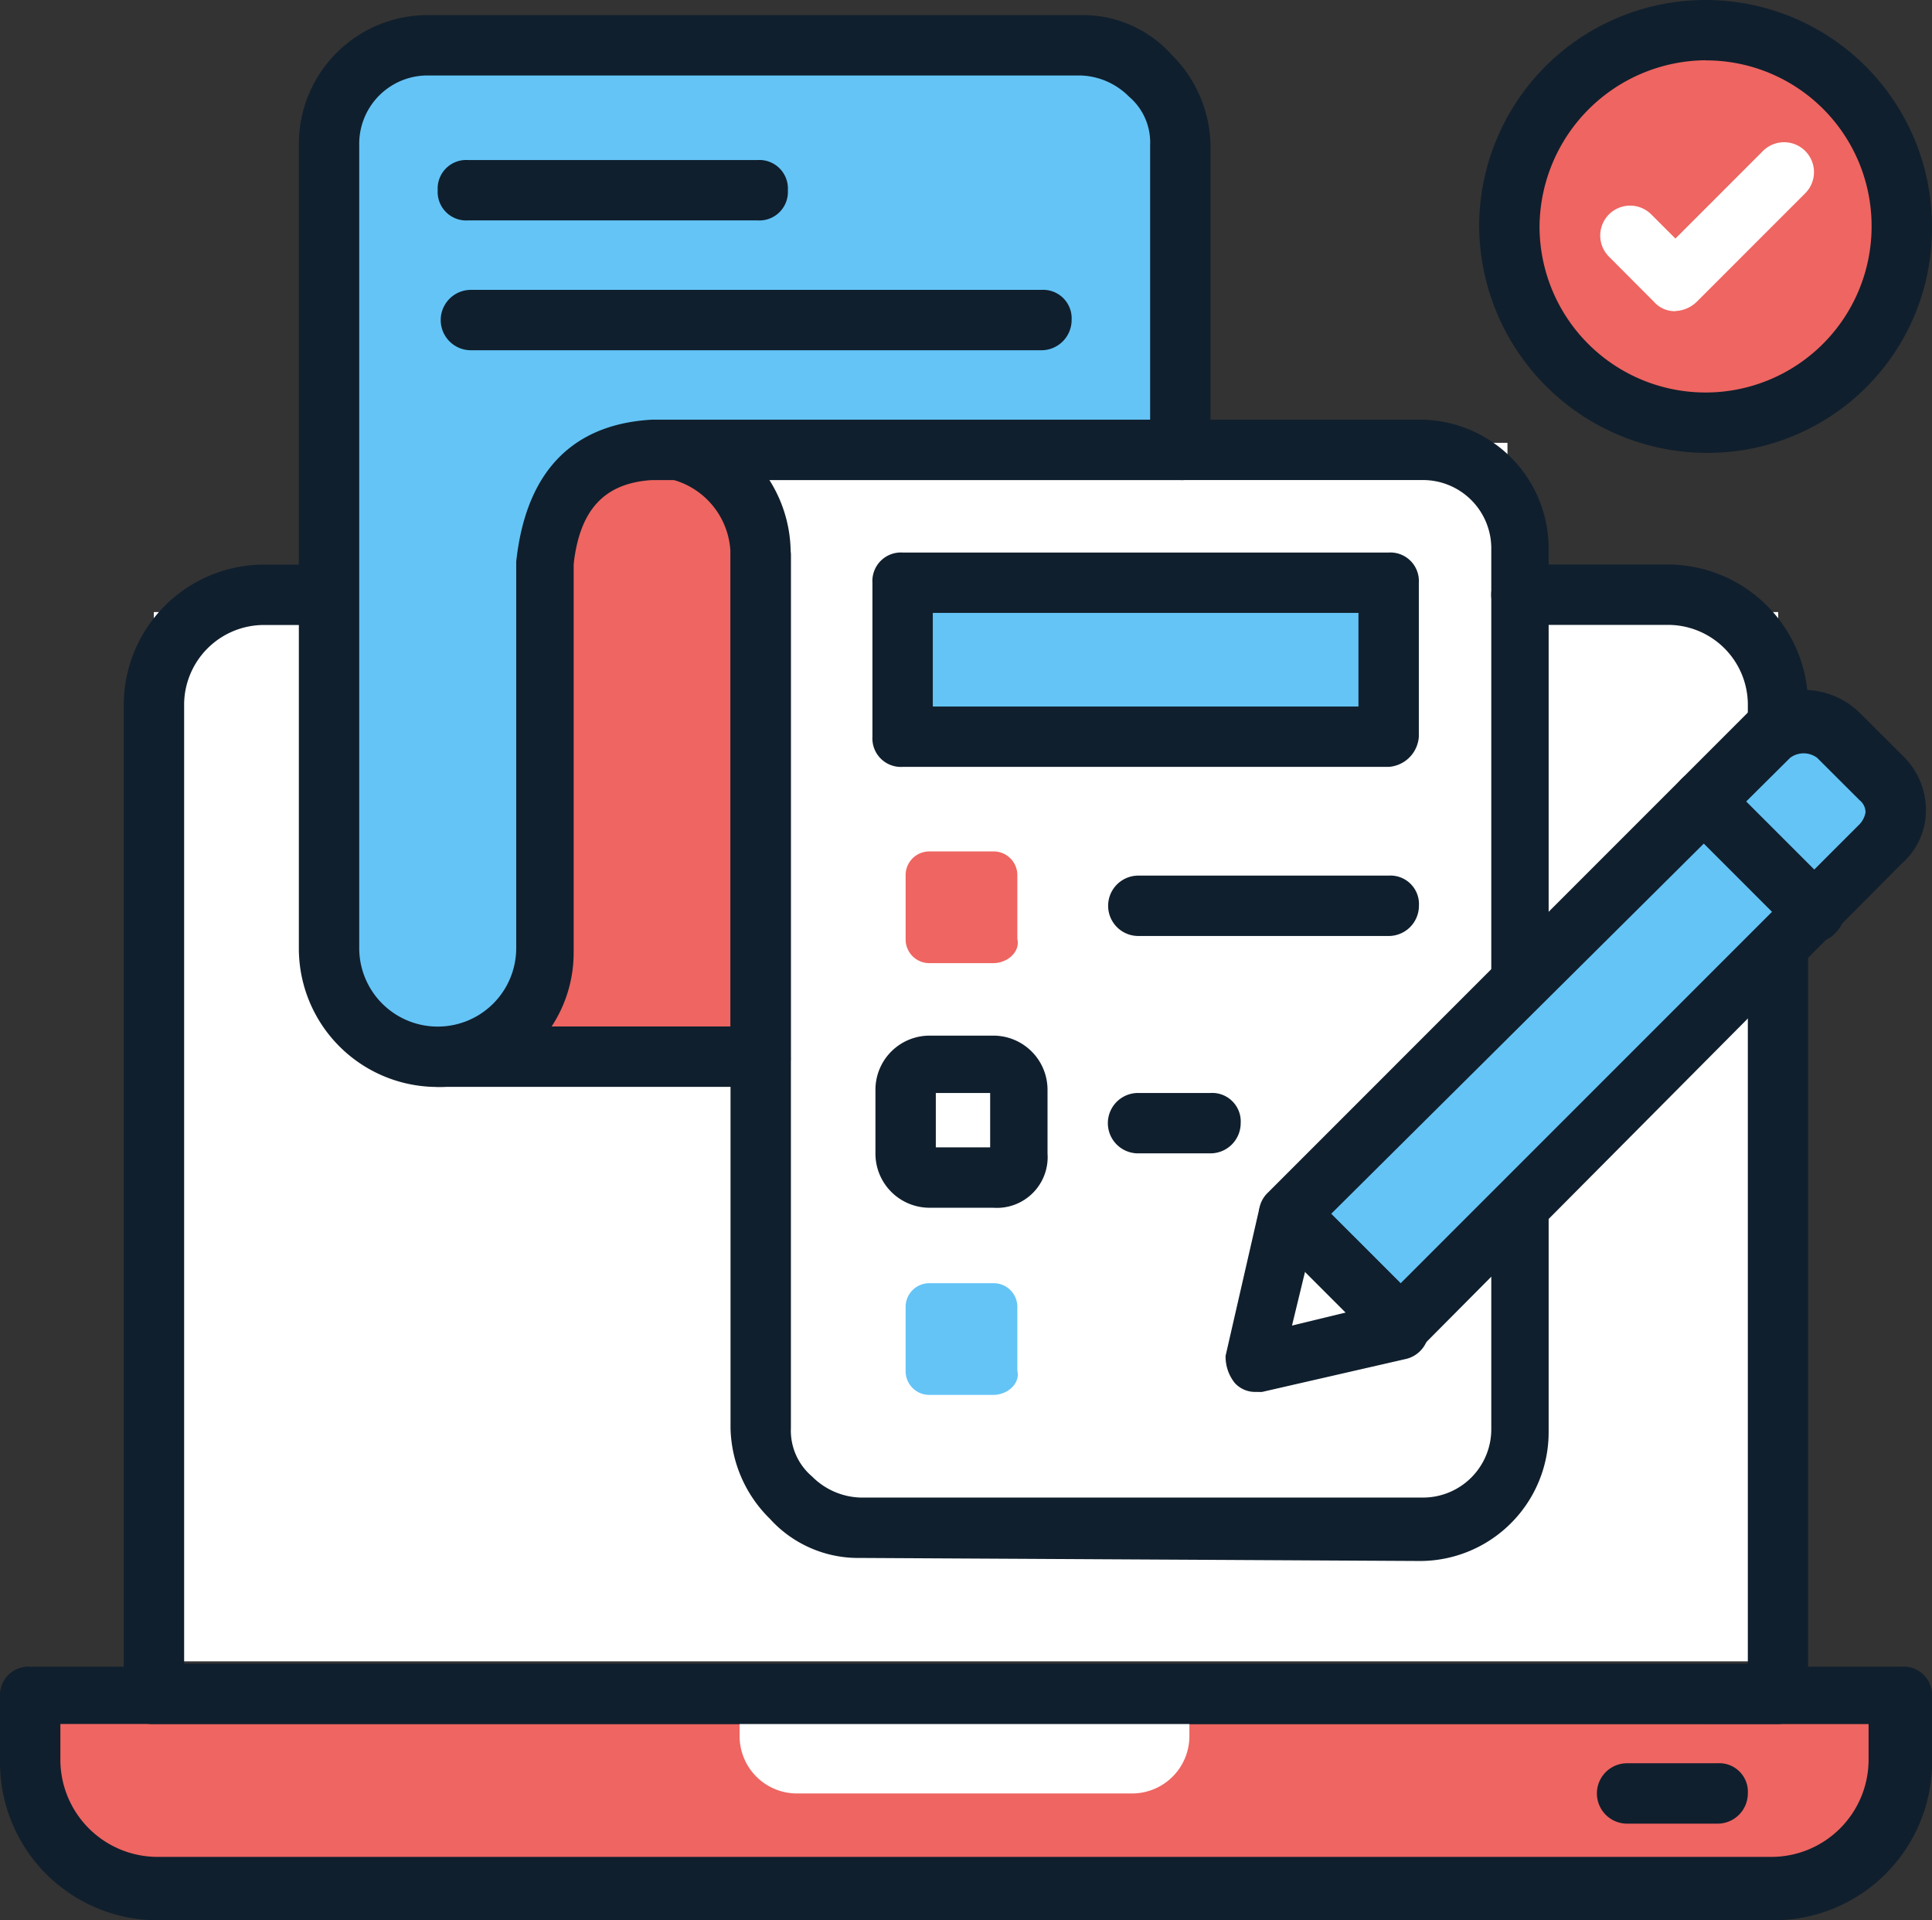 <svg xmlns="http://www.w3.org/2000/svg" width="57.09" height="56.733" viewBox="0 0 57.09 56.733">
  <rect x="0" y="0" width="57.09" height="56.733" fill="#333333" stroke="none"/>
  <g id="Group_9490" data-name="Group 9490" transform="translate(-725.955 -3414.917)">
    <rect id="Rectangle_4440" data-name="Rectangle 4440" width="22" height="32" transform="translate(748.5 3428)" fill="#fff"/>
    <rect id="Rectangle_4441" data-name="Rectangle 4441" width="48" height="31" transform="translate(730.5 3433)" fill="#fff"/>
    <g id="portfolio" transform="translate(724.955 3413.717)">
      <g id="Group_2088" data-name="Group 2088" transform="translate(1 17.881)">
        <g id="Group_2087" data-name="Group 2087">
          <g id="Group_2086" data-name="Group 2086">
            <g id="Group_2085" data-name="Group 2085">
              <g id="Group_2081" data-name="Group 2081" transform="translate(0 32.559)">
                <path id="Path_1987" data-name="Path 1987" d="M57.306,57.3H2v1.962a3.769,3.769,0,0,0,3.747,3.747H53.47a3.769,3.769,0,0,0,3.747-3.747V57.3Z" transform="translate(-1.108 -56.497)" fill="#ef6561"/>
                <path id="Path_1988" data-name="Path 1988" d="M53.362,63.893H5.639A4.664,4.664,0,0,1,1,59.254V57.292a.843.843,0,0,1,.892-.892H57.2a.843.843,0,0,1,.892.892v1.962A4.683,4.683,0,0,1,53.362,63.893Zm-50.578-5.8v1.07A2.874,2.874,0,0,0,5.639,62.02H53.362a2.874,2.874,0,0,0,2.854-2.854v-1.07Z" transform="translate(-1 -56.4)" fill="#101f2d"/>
              </g>
              <g id="Group_2082" data-name="Group 2082" transform="translate(21.855 33.451)">
                <path id="Path_1989" data-name="Path 1989" d="M37.1,60.254h-9.9A1.694,1.694,0,0,1,25.5,58.56V57.4H38.791v1.16A1.694,1.694,0,0,1,37.1,60.254Z" transform="translate(-25.5 -57.4)" fill="#fff"/>
              </g>
              <g id="Group_2083" data-name="Group 2083" transform="translate(3.657)">
                <path id="Path_1990" data-name="Path 1990" d="M53.983,54.154H5.992a.843.843,0,0,1-.892-.892V24a4.15,4.15,0,0,1,4.1-4.1h1.427a.892.892,0,1,1,0,1.784H9.2A2.362,2.362,0,0,0,6.884,24V52.37H53.091V24a2.362,2.362,0,0,0-2.319-2.319H46.4a.892.892,0,1,1,0-1.784h4.371a4.15,4.15,0,0,1,4.1,4.1V53.262A.894.894,0,0,1,53.983,54.154Z" transform="translate(-5.1 -19.9)" fill="#101f2d"/>
              </g>
              <g id="Group_2084" data-name="Group 2084" transform="translate(47.188 35.413)">
                <path id="Path_1991" data-name="Path 1991" d="M57.468,61.384H54.792a.892.892,0,1,1,0-1.784h2.676a.843.843,0,0,1,.892.892A.894.894,0,0,1,57.468,61.384Z" transform="translate(-53.9 -59.6)" fill="#101f2d"/>
              </g>
            </g>
          </g>
        </g>
      </g>
      <g id="Group_2091" data-name="Group 2091" transform="translate(44.709 1.2)">
        <g id="Group_2089" data-name="Group 2089">
          <circle id="Ellipse_125" data-name="Ellipse 125" cx="5.798" cy="5.798" r="5.798" transform="translate(0.892 0.892)" fill="#ef6561"/>
          <path id="Path_1992" data-name="Path 1992" d="M56.69,14.58A6.739,6.739,0,0,1,50,7.89a6.69,6.69,0,0,1,13.38,0A6.625,6.625,0,0,1,56.69,14.58Zm0-11.6A4.95,4.95,0,0,0,51.784,7.89a4.906,4.906,0,1,0,9.812,0A4.892,4.892,0,0,0,56.69,2.984Z" transform="translate(-50 -1.2)" fill="#101f2d"/>
        </g>
        <g id="Group_2090" data-name="Group 2090" transform="translate(3.568 4.193)">
          <path id="Path_1993" data-name="Path 1993" d="M56.23,10.9a.81.81,0,0,1-.624-.268L54.268,9.29a.883.883,0,0,1,1.249-1.249l.714.714,2.587-2.587a.883.883,0,0,1,1.249,1.249l-3.211,3.211a.964.964,0,0,1-.624.268Z" transform="translate(-54 -5.9)" fill="#fff"/>
        </g>
      </g>
      <g id="Group_2093" data-name="Group 2093" transform="translate(13.042 13.51)">
        <g id="Group_2092" data-name="Group 2092" transform="translate(0)">
          <path id="Path_1994" data-name="Path 1994" d="M15.5,34.019h9.545V19.211a3.211,3.211,0,1,0-6.423,0v11.6" transform="translate(-14.608 -15.108)" fill="#ef6561"/>
          <path id="Path_1995" data-name="Path 1995" d="M24.937,34.8H15.392a.892.892,0,1,1,0-1.784h8.653V19.1a2.319,2.319,0,1,0-4.639,0V30.7a.892.892,0,0,1-1.784,0V19.1a4.092,4.092,0,0,1,4.1-4.1,4.037,4.037,0,0,1,4.1,4.1V33.911a.843.843,0,0,1-.892.892Z" transform="translate(-14.5 -15)" fill="#101f2d"/>
        </g>
      </g>
      <g id="Group_2094" data-name="Group 2094" transform="translate(19.376 13.599)">
        <path id="Path_1996" data-name="Path 1996" d="M28.647,48.729a3.52,3.52,0,0,1-2.676-1.16,3.867,3.867,0,0,1-1.16-2.676V19.114a.892.892,0,1,1,1.784,0v25.78a1.775,1.775,0,0,0,.624,1.427,2.105,2.105,0,0,0,1.427.624H45.239a2.019,2.019,0,0,0,2.052-2.052V18.936a2.019,2.019,0,0,0-2.052-2.052H22.492a.892.892,0,0,1,0-1.784H45.15a3.807,3.807,0,0,1,3.836,3.836V44.983a3.807,3.807,0,0,1-3.836,3.836Z" transform="translate(-21.6 -15.1)" fill="#101f2d"/>
      </g>
      <g id="Group_2095" data-name="Group 2095" transform="translate(9.831 1.646)">
        <path id="Path_1997" data-name="Path 1997" d="M37.044,5.644v9.009H21.434a3.273,3.273,0,0,0-3.211,3.3V29.372a3.211,3.211,0,0,1-6.423,0V5.644A2.97,2.97,0,0,1,14.744,2.7H34.011a2.99,2.99,0,0,1,3.033,2.944Z" transform="translate(-10.997 -1.808)" fill="#64c4f6"/>
        <path id="Path_1998" data-name="Path 1998" d="M15,33.367a4.092,4.092,0,0,1-4.1-4.1V5.536A3.807,3.807,0,0,1,14.736,1.7H34A3.52,3.52,0,0,1,36.68,2.86a3.867,3.867,0,0,1,1.16,2.676v9.009a.843.843,0,0,1-.892.892H21.337c-1.427.089-2.141.892-2.319,2.5V29.264A3.964,3.964,0,0,1,15,33.367ZM34,3.484H14.736a2.019,2.019,0,0,0-2.052,2.052V29.264a2.319,2.319,0,0,0,4.639,0V17.846c.357-3.3,2.319-4.1,4.014-4.193H36.055V5.536a1.775,1.775,0,0,0-.624-1.427A2.105,2.105,0,0,0,34,3.484Z" transform="translate(-10.9 -1.7)" fill="#101f2d"/>
      </g>
      <g id="Group_2099" data-name="Group 2099" transform="translate(37.216 21.583)">
        <g id="Group_2096" data-name="Group 2096" transform="translate(0.981 0)">
          <path id="Path_1999" data-name="Path 1999" d="M47,42.935l-3.3-3.3L57.883,25.451a1.51,1.51,0,0,1,2.052,0L61.184,26.7a1.51,1.51,0,0,1,0,2.052Z" transform="translate(-42.808 -24.158)" fill="#64c4f6"/>
          <path id="Path_2000" data-name="Path 2000" d="M46.893,43.719a.81.81,0,0,1-.624-.268l-3.3-3.3a.862.862,0,0,1,0-1.249L57.151,24.719a2.37,2.37,0,0,1,3.3,0L61.7,25.968a2.234,2.234,0,0,1,.714,1.606,2.089,2.089,0,0,1-.714,1.606L47.517,43.452a.81.81,0,0,1-.624.268Zm-2.052-4.193,2.052,2.052L60.451,28.02a.676.676,0,0,0,.178-.357.463.463,0,0,0-.178-.357L59.2,26.057a.666.666,0,0,0-.8,0Z" transform="translate(-42.7 -24.05)" fill="#101f2d"/>
        </g>
        <g id="Group_2097" data-name="Group 2097" transform="translate(0 14.716)">
          <path id="Path_2001" data-name="Path 2001" d="M42.492,46.571a.81.81,0,0,1-.624-.268,1.245,1.245,0,0,1-.268-.8l.981-4.282a.876.876,0,1,1,1.695.446l-.714,2.944,2.944-.714a.876.876,0,1,1,.446,1.695l-4.282.981Z" transform="translate(-41.6 -40.547)" fill="#101f2d"/>
        </g>
        <g id="Group_2098" data-name="Group 2098" transform="translate(13.202 2.364)">
          <path id="Path_2002" data-name="Path 2002" d="M60.593,31.785a.81.81,0,0,1-.624-.268l-3.3-3.3a.883.883,0,0,1,1.249-1.249l3.3,3.3a.862.862,0,0,1,0,1.249A.81.81,0,0,1,60.593,31.785Z" transform="translate(-56.4 -26.7)" fill="#101f2d"/>
        </g>
      </g>
      <g id="Group_2102" data-name="Group 2102" transform="translate(13.934 5.928)">
        <g id="Group_2100" data-name="Group 2100">
          <path id="Path_2003" data-name="Path 2003" d="M24.955,8.284H16.392a.843.843,0,0,1-.892-.892.843.843,0,0,1,.892-.892h8.563a.843.843,0,0,1,.892.892A.843.843,0,0,1,24.955,8.284Z" transform="translate(-15.5 -6.5)" fill="#101f2d"/>
        </g>
        <g id="Group_2101" data-name="Group 2101" transform="translate(0.089 3.836)">
          <path id="Path_2004" data-name="Path 2004" d="M33.351,12.584H16.492a.892.892,0,0,1,0-1.784H33.351a.843.843,0,0,1,.892.892A.894.894,0,0,1,33.351,12.584Z" transform="translate(-15.6 -10.8)" fill="#101f2d"/>
        </g>
      </g>
      <g id="Group_2103" data-name="Group 2103" transform="translate(26.78 17.524)">
        <path id="Path_2005" data-name="Path 2005" d="M30.9,20.4H45.262v4.549H30.9Z" transform="translate(-30.008 -19.597)" fill="#64c4f6"/>
        <path id="Path_2006" data-name="Path 2006" d="M45.154,25.833H30.792a.843.843,0,0,1-.892-.892V20.392a.843.843,0,0,1,.892-.892H45.154a.843.843,0,0,1,.892.892v4.549A.959.959,0,0,1,45.154,25.833Zm-13.47-1.784H44.262V21.284H31.684Z" transform="translate(-29.9 -19.5)" fill="#101f2d"/>
      </g>
      <g id="Group_2104" data-name="Group 2104" transform="translate(27.761 26.355)">
        <path id="Path_2007" data-name="Path 2007" d="M33.587,32.7H31.714A.7.7,0,0,1,31,31.987V30.114a.7.7,0,0,1,.714-.714h1.873a.7.7,0,0,1,.714.714v1.873C34.39,32.344,34.033,32.7,33.587,32.7Z" transform="translate(-31 -29.4)" fill="#ef6561"/>
      </g>
      <g id="Group_2105" data-name="Group 2105" transform="translate(26.869 31.797)">
        <path id="Path_2008" data-name="Path 2008" d="M33.479,40.585H31.606A1.6,1.6,0,0,1,30,38.979V37.106A1.6,1.6,0,0,1,31.606,35.5h1.873a1.6,1.6,0,0,1,1.606,1.606v1.873A1.5,1.5,0,0,1,33.479,40.585ZM31.784,38.8H33.39V37.195H31.784Z" transform="translate(-30 -35.5)" fill="#101f2d"/>
      </g>
      <g id="Group_2106" data-name="Group 2106" transform="translate(27.761 39.111)">
        <path id="Path_2009" data-name="Path 2009" d="M33.587,47H31.714A.7.7,0,0,1,31,46.287V44.414a.7.7,0,0,1,.714-.714h1.873a.7.7,0,0,1,.714.714v1.873C34.39,46.644,34.033,47,33.587,47Z" transform="translate(-31 -43.7)" fill="#64c4f6"/>
      </g>
      <g id="Group_2107" data-name="Group 2107" transform="translate(33.737 27.069)">
        <path id="Path_2010" data-name="Path 2010" d="M46,31.984h-7.4a.892.892,0,1,1,0-1.784H46a.843.843,0,0,1,.892.892A.894.894,0,0,1,46,31.984Z" transform="translate(-37.7 -30.2)" fill="#101f2d"/>
      </g>
      <g id="Group_2108" data-name="Group 2108" transform="translate(33.737 33.491)">
        <path id="Path_2011" data-name="Path 2011" d="M40.733,39.184H38.592a.892.892,0,1,1,0-1.784h2.141a.843.843,0,0,1,.892.892A.894.894,0,0,1,40.733,39.184Z" transform="translate(-37.7 -37.4)" fill="#101f2d"/>
      </g>
    </g>
  </g>
</svg>

